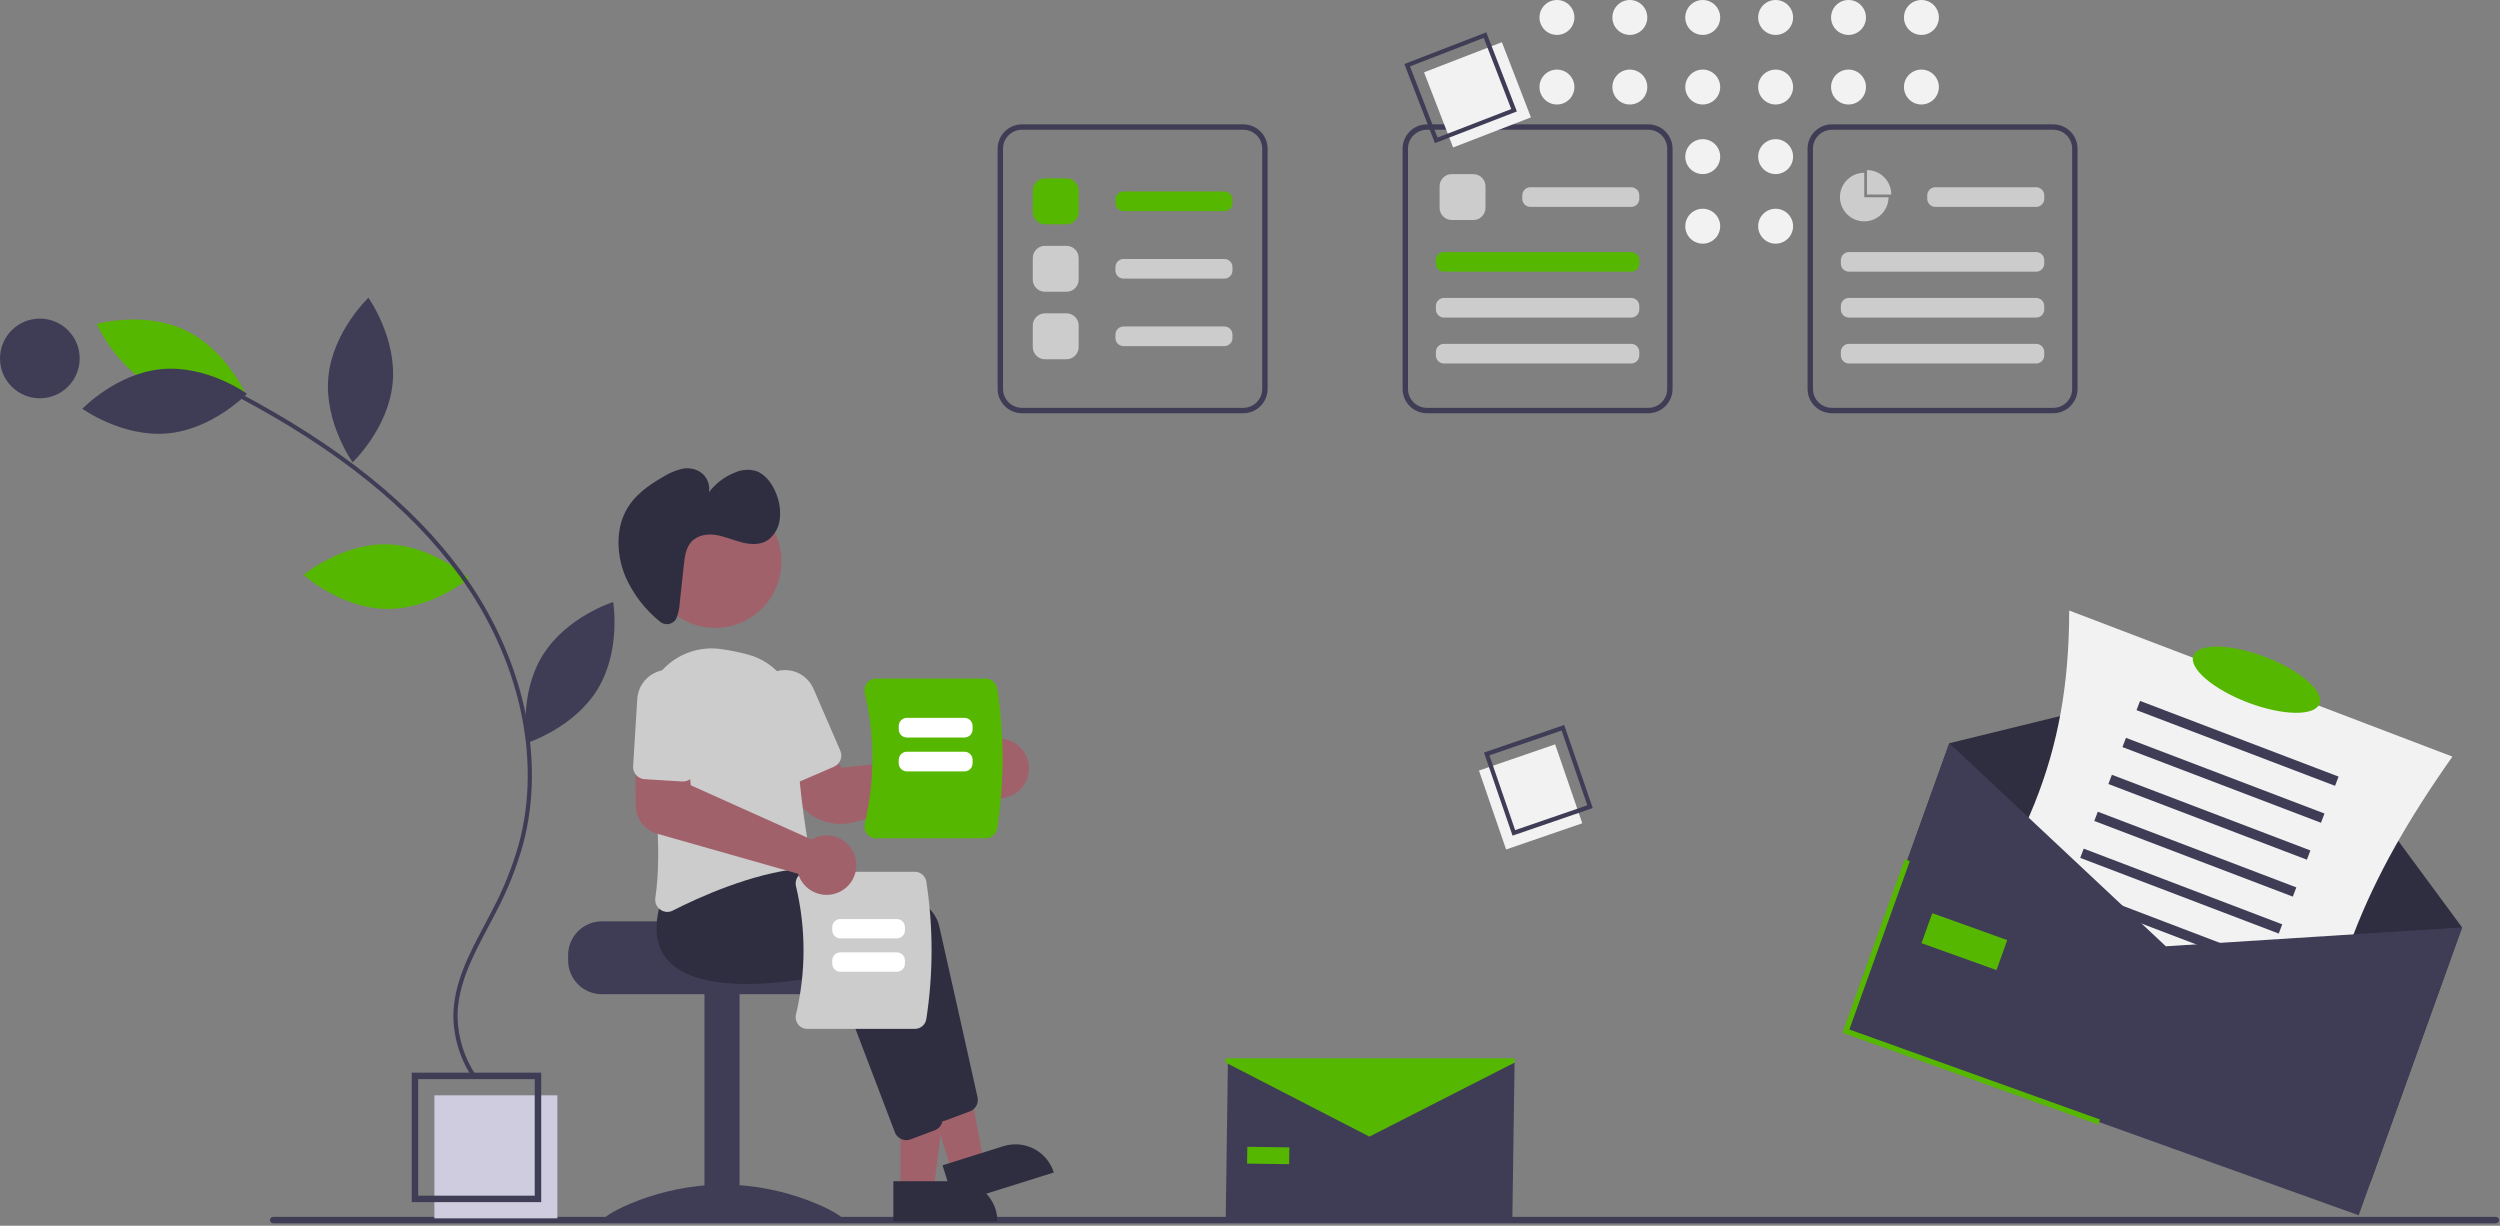 <?xml version="1.0" encoding="UTF-8"?>
<svg width="926px" height="454px" viewBox="0 0 926 454" version="1.1" xmlns="http://www.w3.org/2000/svg" xmlns:xlink="http://www.w3.org/1999/xlink">
    <rect x="0" y="0" width="926" height="454" fill="#808080" stroke="none"/>
    <title>contact_us</title>
    <g id="Page-1" stroke="none" stroke-width="1" fill="none" fill-rule="evenodd">
        <g id="contact_us" transform="translate(0, 0)" fill-rule="nonzero">
            <circle id="Oval" fill="#F2F2F2" cx="576.691" cy="6.467" r="6.467"></circle>
            <circle id="Oval" fill="#F2F2F2" cx="576.691" cy="32.24" r="6.467"></circle>
            <circle id="Oval" fill="#F2F2F2" cx="603.691" cy="6.467" r="6.467"></circle>
            <circle id="Oval" fill="#F2F2F2" cx="603.691" cy="32.24" r="6.467"></circle>
            <circle id="Oval" fill="#F2F2F2" cx="630.691" cy="6.467" r="6.467"></circle>
            <circle id="Oval" fill="#F2F2F2" cx="630.691" cy="32.24" r="6.467"></circle>
            <circle id="Oval" fill="#F2F2F2" cx="630.691" cy="58.013" r="6.467"></circle>
            <circle id="Oval" fill="#F2F2F2" cx="630.691" cy="83.787" r="6.467"></circle>
            <circle id="Oval" fill="#F2F2F2" cx="657.691" cy="6.467" r="6.467"></circle>
            <circle id="Oval" fill="#F2F2F2" cx="657.691" cy="32.24" r="6.467"></circle>
            <circle id="Oval" fill="#F2F2F2" cx="657.691" cy="58.013" r="6.467"></circle>
            <circle id="Oval" fill="#F2F2F2" cx="657.691" cy="83.787" r="6.467"></circle>
            <circle id="Oval" fill="#F2F2F2" cx="684.691" cy="6.467" r="6.467"></circle>
            <circle id="Oval" fill="#F2F2F2" cx="684.691" cy="32.24" r="6.467"></circle>
            <circle id="Oval" fill="#F2F2F2" cx="711.691" cy="6.467" r="6.467"></circle>
            <circle id="Oval" fill="#F2F2F2" cx="711.691" cy="32.24" r="6.467"></circle>
            <path d="M101.267,453.112 L924.408,453.112 C925.108,453.112 925.675,452.579 925.675,451.921 C925.675,451.264 925.108,450.731 924.408,450.731 L101.267,450.731 C100.814,450.729 100.394,450.956 100.167,451.325 C99.939,451.694 99.939,452.149 100.167,452.518 C100.394,452.887 100.814,453.113 101.267,453.112 Z" id="Path" fill="#3F3D56"></path>
            <path d="M210.43,353.758 L210.43,355.758 C210.436,362.659 216.029,368.252 222.93,368.258 L312.93,368.258 C319.832,368.256 325.427,362.661 325.43,355.758 L325.43,353.758 C325.436,350.833 324.409,348 322.529,345.758 C321.904,345.014 321.196,344.343 320.419,343.758 C320.419,343.758 270.939,342.638 270.939,341.258 L222.93,341.258 C216.03,341.268 210.439,346.859 210.43,353.758 L210.43,353.758 Z" id="Path" fill="#3F3D56"></path>
            <rect id="Rectangle" fill="#3F3D56" transform="translate(267.434, 409.762) rotate(-180) translate(-267.434, -409.762) " x="260.934" y="367.762" width="13" height="84"></rect>
            <path d="M223.934,451.305 C223.934,452.71 243.634,451.848 267.934,451.848 C292.235,451.848 311.934,452.71 311.934,451.305 C311.934,449.9 292.235,438.762 267.934,438.762 C243.634,438.762 223.934,449.9 223.934,451.305 Z" id="Path" fill="#3F3D56"></path>
            <polygon id="Path" fill="#A0616A" points="333.53 441.018 345.79 441.018 351.622 393.73 333.528 393.731"></polygon>
            <path d="M330.903,437.515 L369.434,437.515 L369.434,452.402 L345.79,452.402 C337.568,452.402 330.903,445.737 330.903,437.515 L330.903,437.515 L330.903,437.515 Z" id="Path" fill="#2F2E41" transform="translate(350.168, 444.958) rotate(179.997) translate(-350.168, -444.958) "></path>
            <polygon id="Path" fill="#A0616A" points="352.668 434.176 364.365 430.505 355.773 383.64 338.509 389.058"></polygon>
            <path d="M350.457,425.51 L388.988,425.51 L388.988,440.397 L365.344,440.397 C357.122,440.397 350.457,433.732 350.457,425.51 L350.457,425.51 L350.457,425.51 Z" id="Path" fill="#2F2E41" transform="translate(369.722, 432.954) rotate(162.577) translate(-369.722, -432.954) "></path>
            <path d="M344.466,412.411 L322.038,353.54 C317.007,354.722 274.812,364.059 260.68,349.012 C255.836,343.854 254.892,336.383 257.872,326.804 L266.119,316.439 L266.376,316.453 C269.494,316.617 342.811,320.727 347.837,342.842 C352.075,361.486 359.814,396.247 362.084,406.457 C362.56,408.643 361.363,410.849 359.27,411.641 L350.251,415.022 C349.748,415.212 349.216,415.309 348.679,415.309 C346.81,415.309 345.135,414.156 344.466,412.411 L344.466,412.411 Z" id="Path" fill="#2F2E41"></path>
            <path d="M331.466,419.411 L309.038,360.54 C304.007,361.722 261.812,371.058 247.679,356.012 C242.836,350.854 241.892,343.383 244.872,333.804 L253.119,323.439 L253.376,323.453 C256.494,323.617 329.811,327.727 334.837,349.842 C339.075,368.486 346.814,403.247 349.084,413.457 C349.56,415.643 348.363,417.849 346.27,418.641 L337.251,422.022 C336.748,422.212 336.216,422.309 335.679,422.309 C333.81,422.309 332.135,421.156 331.466,419.411 L331.466,419.411 Z" id="Path" fill="#2F2E41"></path>
            <path d="M311.292,305.193 C304.53,305.191 298.268,301.631 294.808,295.822 L287.685,283.756 L304.614,274.503 L311.803,284.359 L360.576,279.22 C360.814,278.791 361.081,278.378 361.376,277.986 L361.376,277.986 C363.268,275.496 366.131,273.927 369.249,273.672 C372.382,273.404 375.478,274.502 377.741,276.684 C381.434,280.226 382.205,285.843 379.601,290.248 C378.001,292.944 375.327,294.83 372.25,295.432 C369.173,296.033 365.986,295.294 363.488,293.399 C363.202,293.18 362.927,292.946 362.665,292.699 L315.951,304.609 C314.428,304.997 312.863,305.194 311.292,305.193 L311.292,305.193 Z" id="Path" fill="#A0616A"></path>
            <path d="M244.555,336.912 C243.178,335.92 242.476,334.24 242.736,332.563 C245.519,314.221 242.317,287.944 239.141,269.131 C237.823,261.39 240.249,253.483 245.682,247.813 C251.114,242.144 258.911,239.382 266.701,240.369 C270.043,240.811 273.354,241.463 276.614,242.323 L276.614,242.323 C287.766,245.132 295.484,255.294 295.196,266.791 C294.721,284.945 298.407,307.597 300.014,316.492 C300.236,317.727 299.934,318.999 299.18,320.003 C298.441,320.996 297.317,321.632 296.085,321.753 C278.277,323.57 259.073,332.255 249.21,337.269 C248.576,337.597 247.874,337.768 247.161,337.77 C246.223,337.767 245.311,337.467 244.555,336.912 Z" id="Path" fill="#CCCCCC"></path>
            <path d="M292.626,289.601 C291.514,289.164 290.623,288.301 290.152,287.203 L280.221,264.261 C278.585,260.49 279.086,256.132 281.536,252.831 C283.986,249.53 288.011,247.787 292.094,248.261 C296.178,248.734 299.698,251.351 301.328,255.125 L311.259,278.067 C312.243,280.348 311.195,282.995 308.917,283.984 L296.069,289.546 C294.975,290.024 293.735,290.043 292.626,289.601 L292.626,289.601 Z" id="Path" fill="#CCCCCC"></path>
            <circle id="Oval" fill="#A0616A" cx="264.873" cy="208.003" r="24.561"></circle>
            <path d="M250.03,229.824 C249.327,230.635 248.326,231.128 247.254,231.19 C246.183,231.251 245.131,230.876 244.34,230.151 C238.863,225.718 234.52,220.045 231.668,213.602 C228.475,205.991 228.007,196.703 231.641,189.569 C234.713,183.538 240.228,179.699 245.733,176.562 C247.843,175.232 250.156,174.254 252.581,173.668 C255.057,173.105 257.656,173.616 259.735,175.074 C261.958,176.765 263.065,179.545 262.613,182.302 C265.131,178.984 268.526,176.436 272.415,174.945 C274.801,173.918 277.467,173.74 279.968,174.439 C283.504,175.619 286.121,179.189 287.577,183.025 C288.755,185.962 289.186,189.145 288.833,192.289 C288.521,195.323 286.978,198.096 284.564,199.96 C281.68,201.95 277.964,201.748 274.611,200.867 C271.257,199.987 268.002,198.493 264.589,198.077 C261.177,197.661 257.395,198.563 255.362,201.607 C253.93,203.75 253.593,206.574 253.301,209.265 L251.781,223.264 C251.674,225.267 251.242,227.239 250.503,229.103 C250.378,229.364 250.219,229.606 250.03,229.824 L250.03,229.824 Z" id="Path" fill="#2F2E41"></path>
            <path d="M338.868,381.094 L298.995,381.094 C297.686,381.098 296.448,380.498 295.64,379.468 C294.814,378.424 294.516,377.057 294.833,375.763 C298.563,360.141 298.562,343.86 294.833,328.238 C294.516,326.945 294.814,325.578 295.64,324.534 C296.448,323.503 297.686,322.903 298.995,322.907 L338.868,322.907 C340.972,322.912 342.764,324.437 343.105,326.513 C345.705,343.405 345.705,360.596 343.105,377.489 C342.764,379.565 340.972,381.09 338.868,381.094 L338.868,381.094 Z" id="Path" fill="#CCCCCC"></path>
            <path d="M308.265,344.584 L308.265,343.412 C308.267,341.756 309.609,340.414 311.265,340.412 L332.189,340.412 C333.845,340.414 335.187,341.756 335.189,343.412 L335.189,344.584 C335.187,346.24 333.845,347.582 332.189,347.584 L311.265,347.584 C309.609,347.582 308.267,346.24 308.265,344.584 Z" id="Path" fill="#FFFFFF"></path>
            <path d="M308.265,356.929 L308.265,355.756 C308.267,354.1 309.609,352.758 311.265,352.756 L332.189,352.756 C333.845,352.758 335.187,354.1 335.189,355.756 L335.189,356.929 C335.187,358.585 333.845,359.927 332.189,359.929 L311.265,359.929 C309.609,359.927 308.267,358.585 308.265,356.929 Z" id="Path" fill="#FFFFFF"></path>
            <path d="M321.128,308.841 C320.288,307.779 319.986,306.39 320.307,305.075 C324.098,289.196 324.098,272.648 320.307,256.769 C319.986,255.454 320.288,254.065 321.128,253.003 C321.949,251.956 323.207,251.347 324.538,251.351 L365.065,251.351 C367.204,251.355 369.026,252.905 369.372,255.016 C372.016,272.186 372.016,289.659 369.372,306.829 C369.026,308.939 367.204,310.49 365.065,310.494 L324.538,310.494 C323.207,310.498 321.949,309.888 321.128,308.841 L321.128,308.841 Z" id="Path" fill="#56B700"></path>
            <path d="M357.245,273.173 L335.895,273.173 C334.239,273.171 332.897,271.829 332.895,270.173 L332.895,268.899 C332.897,267.243 334.239,265.9 335.895,265.899 L357.245,265.899 C358.901,265.9 360.243,267.243 360.245,268.899 L360.245,270.173 C360.243,271.829 358.901,273.171 357.245,273.173 L357.245,273.173 Z" id="Path" fill="#FFFFFF"></path>
            <path d="M357.245,285.72 L335.895,285.72 C334.239,285.718 332.897,284.376 332.895,282.72 L332.895,281.446 C332.897,279.79 334.239,278.448 335.895,278.446 L357.245,278.446 C358.901,278.448 360.243,279.79 360.245,281.446 L360.245,282.72 C360.243,284.376 358.901,285.718 357.245,285.72 L357.245,285.72 Z" id="Path" fill="#FFFFFF"></path>
            <path d="M302.533,330.839 C299.579,329.807 297.204,327.569 295.999,324.682 C295.861,324.348 295.741,324.008 295.64,323.663 L243.318,308.769 C238.701,307.436 235.505,303.232 235.457,298.427 L235.329,278.225 L254.615,278.741 L255.872,290.875 L300.612,310.962 C301.034,310.711 301.472,310.489 301.924,310.298 L301.924,310.298 C306.456,308.398 311.699,309.731 314.772,313.565 C317.846,317.4 318.006,322.807 315.165,326.817 C312.324,330.826 307.169,332.468 302.533,330.839 Z" id="Path" fill="#A0616A"></path>
            <path d="M235.629,287.094 C234.836,286.201 234.432,285.028 234.509,283.836 L236.043,258.883 C236.289,254.778 238.708,251.116 242.389,249.28 C246.07,247.444 250.451,247.713 253.878,249.987 C257.306,252.26 259.259,256.191 258.999,260.296 L257.465,285.248 C257.31,287.727 255.177,289.613 252.698,289.464 L238.724,288.604 C237.532,288.535 236.417,287.991 235.629,287.094 L235.629,287.094 Z" id="Path" fill="#CCCCCC"></path>
            <path d="M460.522,153.064 L378.522,153.064 C373.554,153.058 369.527,149.032 369.522,144.064 L369.522,55.064 C369.527,50.096 373.554,46.07 378.522,46.064 L460.522,46.064 C465.49,46.07 469.516,50.096 469.522,55.064 L469.522,144.064 C469.516,149.032 465.49,153.058 460.522,153.064 L460.522,153.064 Z M378.522,48.064 C374.658,48.068 371.526,51.2 371.522,55.064 L371.522,144.064 C371.526,147.928 374.658,151.06 378.522,151.064 L460.522,151.064 C464.386,151.06 467.517,147.928 467.522,144.064 L467.522,55.064 C467.517,51.2 464.386,48.068 460.522,48.064 L378.522,48.064 Z" id="Shape" fill="#3F3D56"></path>
            <path d="M610.522,153.064 L528.522,153.064 C523.554,153.058 519.527,149.032 519.522,144.064 L519.522,55.064 C519.527,50.096 523.554,46.07 528.522,46.064 L610.522,46.064 C615.49,46.07 619.516,50.096 619.522,55.064 L619.522,144.064 C619.516,149.032 615.49,153.058 610.522,153.064 Z M528.522,48.064 C524.658,48.068 521.526,51.2 521.522,55.064 L521.522,144.064 C521.526,147.928 524.658,151.06 528.522,151.064 L610.522,151.064 C614.386,151.06 617.517,147.928 617.522,144.064 L617.522,55.064 C617.517,51.2 614.386,48.068 610.522,48.064 L528.522,48.064 Z" id="Shape" fill="#3F3D56"></path>
            <path d="M395.037,83.064 L387.037,83.064 C384.553,83.061 382.54,81.048 382.537,78.564 L382.537,70.564 C382.54,68.08 384.553,66.067 387.037,66.064 L395.037,66.064 C397.521,66.067 399.534,68.08 399.537,70.564 L399.537,78.564 C399.534,81.048 397.521,83.061 395.037,83.064 Z" id="Path" fill="#56B700"></path>
            <path d="M395.037,108.064 L387.037,108.064 C384.553,108.061 382.54,106.048 382.537,103.564 L382.537,95.564 C382.54,93.08 384.553,91.067 387.037,91.064 L395.037,91.064 C397.521,91.067 399.534,93.08 399.537,95.564 L399.537,103.564 C399.534,106.048 397.521,108.061 395.037,108.064 Z" id="Path" fill="#CCCCCC"></path>
            <path d="M453.507,78.201 L416.157,78.201 C414.501,78.199 413.159,76.857 413.157,75.201 L413.157,73.927 C413.159,72.271 414.501,70.929 416.157,70.927 L453.507,70.927 C455.163,70.929 456.505,72.271 456.507,73.927 L456.507,75.201 C456.505,76.857 455.163,78.199 453.507,78.201 Z" id="Path" fill="#56B700"></path>
            <path d="M545.726,81.495 L537.726,81.495 C535.242,81.493 533.229,79.48 533.226,76.995 L533.226,68.995 C533.229,66.511 535.242,64.498 537.726,64.495 L545.726,64.495 C548.211,64.498 550.224,66.511 550.226,68.995 L550.226,76.995 C550.224,79.48 548.211,81.493 545.726,81.495 L545.726,81.495 Z" id="Path" fill="#CCCCCC"></path>
            <path d="M604.196,76.632 L566.847,76.632 C565.191,76.631 563.849,75.288 563.847,73.632 L563.847,72.358 C563.849,70.702 565.191,69.36 566.847,69.358 L604.196,69.358 C605.853,69.36 607.195,70.702 607.196,72.358 L607.196,73.632 C607.195,75.288 605.853,76.631 604.196,76.632 Z" id="Path" fill="#CCCCCC"></path>
            <path d="M604.196,100.632 L534.847,100.632 C533.191,100.631 531.849,99.288 531.847,97.632 L531.847,96.358 C531.849,94.702 533.191,93.36 534.847,93.358 L604.196,93.358 C605.853,93.36 607.195,94.702 607.196,96.358 L607.196,97.632 C607.195,99.288 605.853,100.631 604.196,100.632 Z" id="Path" fill="#56B700"></path>
            <path d="M604.196,117.632 L534.847,117.632 C533.191,117.631 531.849,116.288 531.847,114.632 L531.847,113.358 C531.849,111.702 533.191,110.36 534.847,110.358 L604.196,110.358 C605.853,110.36 607.195,111.702 607.196,113.358 L607.196,114.632 C607.195,116.288 605.853,117.631 604.196,117.632 Z" id="Path" fill="#CCCCCC"></path>
            <path d="M604.196,134.632 L534.847,134.632 C533.191,134.631 531.849,133.288 531.847,131.632 L531.847,130.358 C531.849,128.702 533.191,127.36 534.847,127.358 L604.196,127.358 C605.853,127.36 607.195,128.702 607.196,130.358 L607.196,131.632 C607.195,133.288 605.853,134.631 604.196,134.632 Z" id="Path" fill="#CCCCCC"></path>
            <path d="M760.522,153.064 L678.522,153.064 C673.554,153.058 669.527,149.032 669.522,144.064 L669.522,55.064 C669.527,50.096 673.554,46.07 678.522,46.064 L760.522,46.064 C765.49,46.07 769.516,50.096 769.522,55.064 L769.522,144.064 C769.516,149.032 765.49,153.058 760.522,153.064 Z M678.522,48.064 C674.658,48.068 671.526,51.2 671.522,55.064 L671.522,144.064 C671.526,147.928 674.658,151.06 678.522,151.064 L760.522,151.064 C764.386,151.06 767.517,147.928 767.522,144.064 L767.522,55.064 C767.517,51.2 764.386,48.068 760.522,48.064 L678.522,48.064 Z" id="Shape" fill="#3F3D56"></path>
            <path d="M754.196,76.632 L716.847,76.632 C715.191,76.631 713.849,75.288 713.847,73.632 L713.847,72.358 C713.849,70.702 715.191,69.36 716.847,69.358 L754.196,69.358 C755.853,69.36 757.195,70.702 757.196,72.358 L757.196,73.632 C757.195,75.288 755.853,76.631 754.196,76.632 Z" id="Path" fill="#CCCCCC"></path>
            <path d="M754.196,100.632 L684.847,100.632 C683.191,100.631 681.849,99.288 681.847,97.632 L681.847,96.358 C681.849,94.702 683.191,93.36 684.847,93.358 L754.196,93.358 C755.853,93.36 757.195,94.702 757.196,96.358 L757.196,97.632 C757.195,99.288 755.853,100.631 754.196,100.632 Z" id="Path" fill="#CCCCCC"></path>
            <path d="M754.196,117.632 L684.847,117.632 C683.191,117.631 681.849,116.288 681.847,114.632 L681.847,113.358 C681.849,111.702 683.191,110.36 684.847,110.358 L754.196,110.358 C755.853,110.36 757.195,111.702 757.196,113.358 L757.196,114.632 C757.195,116.288 755.853,117.631 754.196,117.632 Z" id="Path" fill="#CCCCCC"></path>
            <path d="M754.196,134.632 L684.847,134.632 C683.191,134.631 681.849,133.288 681.847,131.632 L681.847,130.358 C681.849,128.702 683.191,127.36 684.847,127.358 L754.196,127.358 C755.853,127.36 757.195,128.702 757.196,130.358 L757.196,131.632 C757.195,133.288 755.853,134.631 754.196,134.632 Z" id="Path" fill="#CCCCCC"></path>
            <path d="M453.507,103.201 L416.157,103.201 C414.501,103.199 413.159,101.857 413.157,100.201 L413.157,98.927 C413.159,97.271 414.501,95.929 416.157,95.927 L453.507,95.927 C455.163,95.929 456.505,97.271 456.507,98.927 L456.507,100.201 C456.505,101.857 455.163,103.199 453.507,103.201 Z" id="Path" fill="#CCCCCC"></path>
            <path d="M395.037,133.064 L387.037,133.064 C384.553,133.061 382.54,131.048 382.537,128.564 L382.537,120.564 C382.54,118.08 384.553,116.067 387.037,116.064 L395.037,116.064 C397.521,116.067 399.534,118.08 399.537,120.564 L399.537,128.564 C399.534,131.048 397.521,133.061 395.037,133.064 Z" id="Path" fill="#CCCCCC"></path>
            <path d="M453.507,128.201 L416.157,128.201 C414.501,128.199 413.159,126.857 413.157,125.201 L413.157,123.927 C413.159,122.271 414.501,120.929 416.157,120.927 L453.507,120.927 C455.163,120.929 456.505,122.271 456.507,123.927 L456.507,125.201 C456.505,126.857 455.163,128.199 453.507,128.201 L453.507,128.201 Z" id="Path" fill="#CCCCCC"></path>
            <path d="M700.518,72.064 C700.518,72.041 700.522,72.019 700.522,71.995 C700.522,69.608 699.574,67.319 697.886,65.631 C696.198,63.944 693.909,62.995 691.522,62.995 L691.522,72.064 L700.518,72.064 Z" id="Path" fill="#CCCCCC"></path>
            <path d="M690.522,73.064 L690.522,63.995 C685.56,63.994 681.532,68.008 681.519,72.97 C681.505,77.932 685.51,81.97 690.472,81.995 C695.434,82.021 699.481,78.026 699.518,73.064 L690.522,73.064 Z" id="Path" fill="#CCCCCC"></path>
            <g id="Group" transform="translate(0, 11.975)">
                <g id="Group-4" transform="translate(682.442, 108.864)">
                    <g id="Group-3" transform="translate(0, 105.3)">
                        <polygon id="Path" fill="#2F2E41" points="195.602 211.787 5.667 143.57 39.576 49.157 157.839 20.154 229.512 117.375"></polygon>
                        <path d="M172.593,193.065 L30.654,138.959 C67.502,89.602 83.979,54.786 83.991,0 L225.931,54.106 C192.955,100.947 179.165,136.16 172.593,193.065 Z" id="Path" fill="#F2F2F2"></path>
                        <rect id="Rectangle" fill="#3F3D56" transform="translate(146.346, 49.205) rotate(20.867) translate(-146.346, -49.205) " x="106.997" y="47.375" width="78.696" height="3.66"></rect>
                        <rect id="Rectangle" fill="#3F3D56" transform="translate(141.13, 62.886) rotate(20.867) translate(-141.13, -62.886) " x="101.782" y="61.056" width="78.696" height="3.66"></rect>
                        <rect id="Rectangle" fill="#3F3D56" transform="translate(135.915, 76.567) rotate(20.867) translate(-135.915, -76.567) " x="96.567" y="74.737" width="78.696" height="3.66"></rect>
                        <rect id="Rectangle" fill="#3F3D56" transform="translate(130.7, 90.248) rotate(20.867) translate(-130.7, -90.248) " x="91.352" y="88.417" width="78.696" height="3.66"></rect>
                        <rect id="Rectangle" fill="#3F3D56" transform="translate(125.485, 103.928) rotate(20.867) translate(-125.485, -103.928) " x="86.137" y="102.098" width="78.696" height="3.66"></rect>
                        <rect id="Rectangle" fill="#3F3D56" transform="translate(120.27, 117.609) rotate(20.867) translate(-120.27, -117.609) " x="80.922" y="115.779" width="78.696" height="3.66"></rect>
                        <rect id="Rectangle" fill="#3F3D56" transform="translate(115.055, 131.29) rotate(20.867) translate(-115.055, -131.29) " x="75.707" y="129.46" width="78.696" height="3.66"></rect>
                        <rect id="Rectangle" fill="#3F3D56" transform="translate(109.84, 144.971) rotate(20.867) translate(-109.84, -144.971) " x="70.492" y="143.141" width="78.696" height="3.66"></rect>
                        <polygon id="Path" fill="#3F3D56" points="191.214 224.005 1.279 155.788 39.576 49.157 119.784 124.363 229.512 117.375"></polygon>
                        <polygon id="Path" fill="#56B700" points="94.706 190.406 0 156.391 23.076 92.138 24.959 92.814 2.559 155.184 95.382 188.523"></polygon>
                        <rect id="Rectangle" fill="#56B700" transform="translate(45.163, 122.641) rotate(19.756) translate(-45.163, -122.641) " x="30.41" y="116.74" width="29.505" height="11.802"></rect>
                    </g>
                    <g id="Group-6" transform="translate(126.769, 0)" fill="#56B700">
                        <ellipse id="Oval" transform="translate(26.577, 130.92) rotate(-69.133) translate(-26.577, -130.92) " cx="26.577" cy="130.92" rx="9.03" ry="25"></ellipse>
                    </g>
                </g>
                <rect id="Rectangle" fill="#CFCCE0" x="160.896" y="393.733" width="45.558" height="45.558"></rect>
                <path d="M200.46,433.297 L152.504,433.297 L152.504,385.341 L200.46,385.341 L200.46,433.297 Z M154.902,430.899 L198.062,430.899 L198.062,387.739 L154.902,387.739 L154.902,430.899 Z" id="Shape" fill="#3F3D56"></path>
                <rect id="Rectangle" fill="#F2F2F2" transform="translate(547.265, 23.152) rotate(-21.144) translate(-547.265, -23.152) " x="531.808" y="8.231" width="30.913" height="29.842"></rect>
                <path d="M561.853,29.298 L531.504,41.036 L520.173,11.738 L550.521,0 L561.853,29.298 Z M532.455,38.984 L559.769,28.42 L549.571,2.052 L522.257,12.616 L532.455,38.984 Z" id="Shape" fill="#3F3D56"></path>
                <g id="Group-5" transform="translate(547.808, 256.561)">
                    <rect id="Rectangle" fill="#F2F2F2" transform="translate(19.136, 26.64) rotate(71.027) translate(-19.136, -26.64) " x="3.679" y="11.719" width="30.913" height="29.842"></rect>
                    <path d="M12.441,40.985 L1.862,10.213 L31.568,0 L42.148,30.772 L12.441,40.985 Z M3.876,11.241 L13.398,38.936 L40.133,29.744 L30.612,2.049 L3.876,11.241 Z" id="Shape" fill="#3F3D56"></path>
                </g>
                <path d="M143.34,189.647 C160.244,190.009 173.691,202.259 173.691,202.259 C173.691,202.259 159.731,213.921 142.827,213.558 C125.924,213.196 112.477,200.946 112.477,200.946 C112.477,200.946 126.437,189.284 143.34,189.647 Z" id="Path" fill="#56B700"></path>
                <path d="M58.358,131.946 C73.629,139.201 91.141,134.281 91.141,134.281 C91.141,134.281 83.892,117.598 68.621,110.343 C53.349,103.088 35.837,108.008 35.837,108.008 C35.837,108.008 43.086,124.691 58.358,131.946 Z" id="Path" fill="#56B700"></path>
                <path d="M59.91,124.736 C76.747,123.197 91.485,133.859 91.485,133.859 C91.485,133.859 78.924,147.015 62.087,148.554 C45.249,150.093 30.512,139.431 30.512,139.431 C30.512,139.431 43.073,126.275 59.91,124.736 Z" id="Path" fill="#3F3D56"></path>
                <path d="M121.63,127.651 C120.017,144.482 130.612,159.267 130.612,159.267 C130.612,159.267 143.824,146.764 145.438,129.934 C147.052,113.104 136.456,98.319 136.456,98.319 C136.456,98.319 123.244,110.821 121.63,127.651 Z" id="Path" fill="#3F3D56"></path>
                <path d="M200.926,230.871 C192.095,245.289 195.133,263.223 195.133,263.223 C195.133,263.223 212.49,257.781 221.321,243.364 C230.152,228.946 227.114,211.012 227.114,211.012 C227.114,211.012 209.757,216.453 200.926,230.871 Z" id="Path" fill="#3F3D56"></path>
                <path d="M175.305,387.629 L176.592,386.759 C172.056,380.176 169.579,372.393 169.476,364.399 C169.512,352.705 175.256,341.889 180.811,331.429 C181.842,329.487 182.87,327.552 183.858,325.618 C188.008,317.731 191.315,309.429 193.724,300.85 C202.341,268.83 193.858,231.053 171.032,199.795 C152.925,174.999 125.933,153.316 88.514,133.507 L87.788,134.88 C124.993,154.576 151.813,176.109 169.778,200.711 C192.329,231.592 200.72,268.877 192.224,300.446 C189.843,308.921 186.575,317.121 182.476,324.911 C181.49,326.838 180.466,328.766 179.439,330.7 C173.796,341.327 167.96,352.316 167.923,364.394 C168.026,372.7 170.595,380.788 175.305,387.629 Z" id="Path" fill="#3F3D56"></path>
                <circle id="Oval" fill="#3F3D56" cx="14.756" cy="120.792" r="14.756"></circle>
                <g id="Group-2" transform="translate(454, 380.025)">
                    <polygon id="Path" fill="#3F3D56" points="106.167 60 0 59.943 0.833 0 53.595 23.85 107 1.493"></polygon>
                    <polygon id="Rectangle" fill="#56B700" transform="translate(15.747, 35.996) rotate(0.801) translate(-15.747, -35.996) " points="7.964 32.883 23.53 32.883 23.53 39.109 7.964 39.109"></polygon>
                    <polygon id="Path" fill="#56B700" points="107 1.582 53.237 29 0 1.582 0 0 107 0"></polygon>
                </g>
            </g>
        </g>
    </g>
</svg>